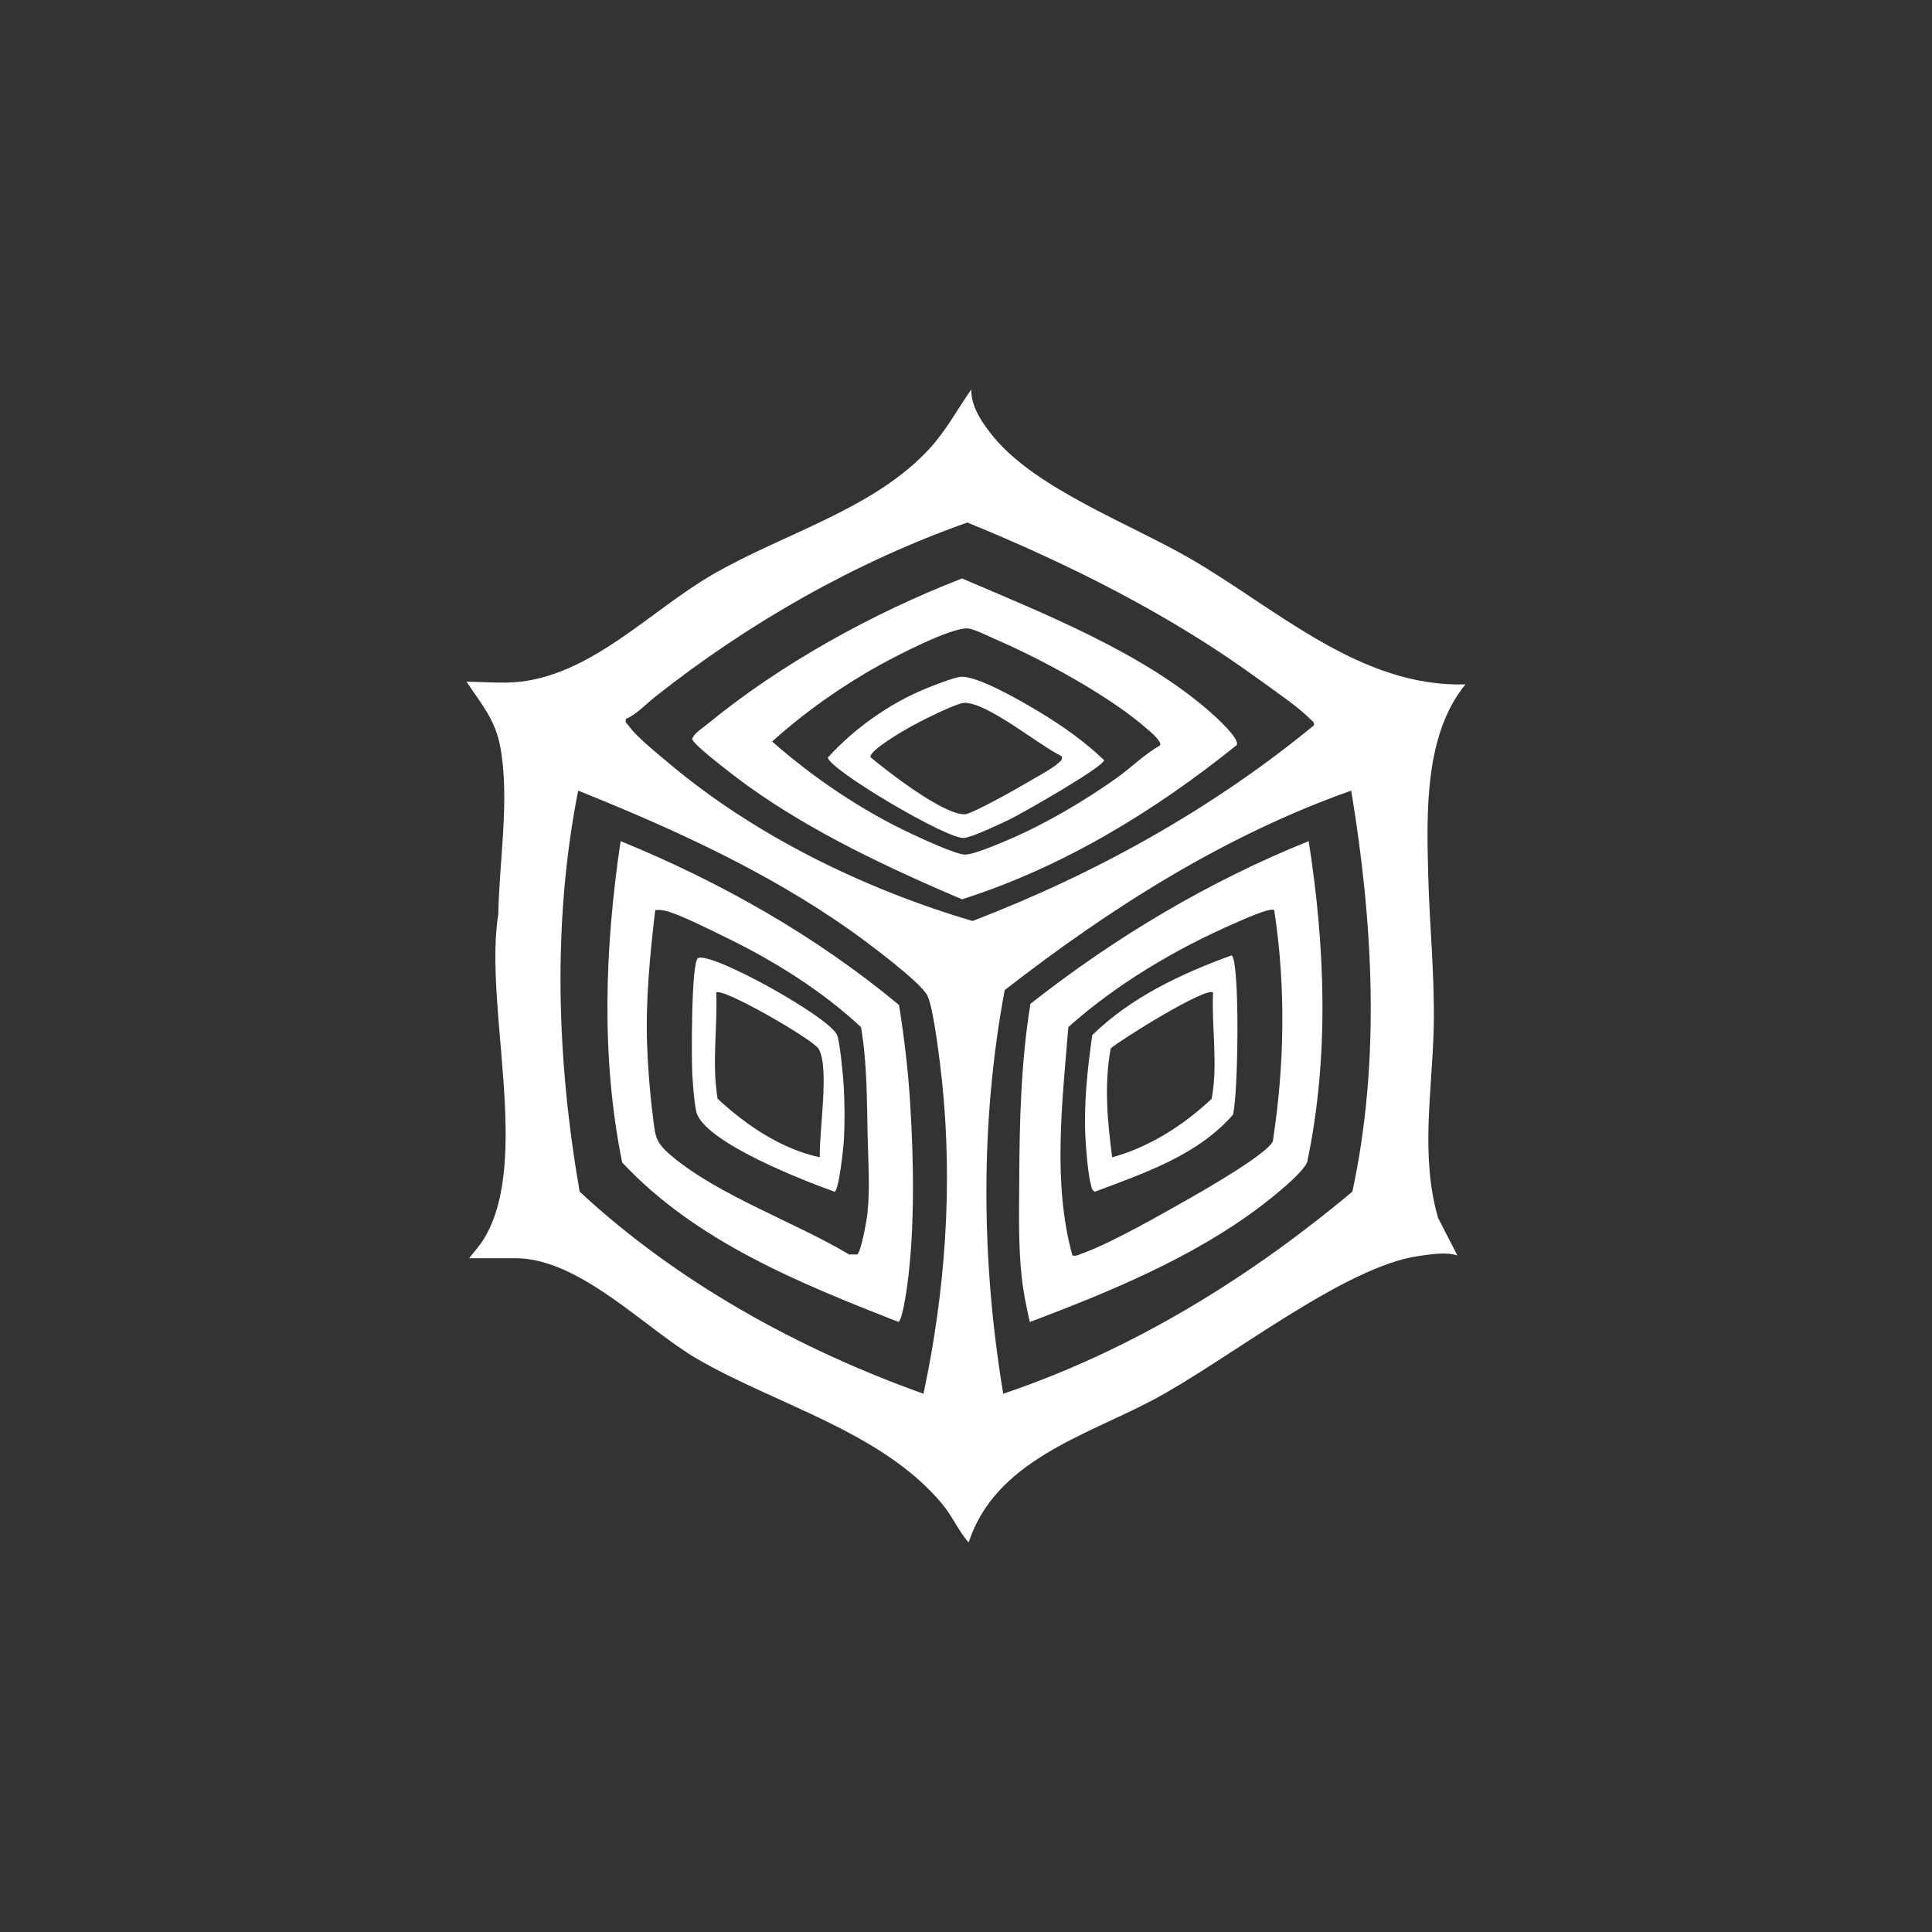 <?xml version="1.0" encoding="UTF-8"?>
<svg id="Layer_1" xmlns="http://www.w3.org/2000/svg" version="1.1" viewBox="0 0 1080 1080">
  <rect x="0" y="0" width="1080" height="1080" fill="#333333" stroke="none"/>
  <!-- Generator: Adobe Illustrator 30.1.0, SVG Export Plug-In . SVG Version: 2.1.1 Build 136)  -->
  <defs>
    <style>
      .st0 {
        fill: #fff;
      }
    </style>
  </defs>
  <path class="st0" d="M801.45,574.95c.67-28.98-2.35-57.33-3.08-86.13-.89-34.72-2.11-78.3,20.85-106.25-58.63,1.78-105.31-42.08-153.46-70.07-33.58-19.51-86.11-38.94-110.18-68.04-6-7.26-12.96-17.04-12.61-26.75-7.67,10.89-13.95,22.73-23,32.69-31.11,34.27-82.32,47.86-122.05,71.02-34.03,19.81-66.13,54.74-106.71,59.62-9.69,1.18-20.65.1-30.42.04,8.4,12.68,16.1,21.13,18.94,36.75,5.27,29.02-.67,63.68-1.18,93.13-8.19,50.94,18.41,137.09-7.67,180.96-2.49,4.2-5.68,7.63-8.62,11.44h26c35.71,0,72.52,39.38,101.28,56.16,44.07,25.67,103.39,40.66,137.13,81.18,5.78,6.98,9.04,14.89,14.78,21.58,14.91-45.53,64.39-59.36,102.54-79.42,41.86-22.04,107.06-74.93,149.4-80.8,6.47-.91,15.56-2.37,21.33-.18l-10.83-21.09c-10.02-34.64-3.27-70.7-2.45-105.84ZM516.23,779.11c-69.89-24.96-137.82-62.44-192.21-112.98-12.82-73.76-15.33-150.44-.83-224.16,52.87,21.21,105.92,45.33,152.55,78.38,8.58,6.1,38.57,28.35,42.63,36.08,3.49,6.67,7.28,38.84,8.25,48.19,6.08,58.31,1.8,117.32-10.38,174.49ZM374.43,427.09c-6.12-5.15-18.94-15.39-23.08-21.48-.85-1.24-2.05-1.54-1.44-3.71,5.92-2.58,11.21-8.34,16.47-12.49,52.06-41.19,111.66-75.14,174.37-97.32,56.68,23.14,113.59,51.57,163.09,87.79,7.75,5.66,22.39,15.58,28.47,22,1.01,1.05,2.58,1.7,2.19,3.57-56.82,46.75-122.13,83.03-190.82,109.39-60.03-17.68-121.19-47.39-169.26-87.75ZM755.98,666.13c-57.76,48.39-123.44,88.81-195.18,112.98-12.31-74.35-13.02-151.47.83-225.64,58.79-45.73,123.08-86.56,193.7-111.5,12.23,73.52,16.49,150.9.65,224.16Z"/>
  <path class="st0" d="M502.58,561.81c-46.44-38.57-99.8-68.81-155.65-91.61-8.84,59.3-11.09,120.54.85,179.58,41.07,44.11,99.29,67.57,154.35,89.15,2.17-.18,4.54-16.87,4.99-20.16,4.36-31.9,3.67-70.07,1.66-102.27-1.12-18.19-3.37-36.83-6.21-54.7ZM484.86,678.67c-.41,3.71-3.45,21.03-5.68,22.59l-4.56-.02c-29.93-17.93-72.91-32.89-99.35-55.18-9.65-8.13-8.92-11.5-10.5-23.65-1.5-11.56-2.64-26.89-3.04-38.53-.89-25.19,1.66-50.15,4.52-75.08,3.1-.41,5.58.18,8.5,1.16,8.5,2.88,22.17,9.73,30.68,13.89,27.2,13.24,53.68,29.67,75.89,50.34,3.37,19.96,3.27,40.05,3.67,60.19.3,14.64,1.46,29.43-.12,44.29Z"/>
  <path class="st0" d="M576.02,561.14c-5.31,32.59-6.1,65.5-6.25,98.46-.08,18.03-.61,36.61,1.44,54.88.91,8.21,2.64,16.51,4.46,24.54,44.23-16.71,91.16-35.98,129.06-64.73,6.51-4.95,22.9-17.89,25.96-24.54,12.43-58.81,10.14-120.4.87-179.56-55.95,22.53-108.25,53.74-155.55,90.96ZM711.51,638c-2.92,6.87-37.4,26.71-45.75,31.45-16.51,9.37-43.76,25.03-60.84,31.27-1.78.65-3.43,1.62-5.43,1.1-11.24-40.52-5.62-86.05-2.29-127.66,26.81-24.03,60.25-43.83,93.29-58.18,3.25-1.42,19.98-9.07,21.8-7.18,6.57,42.77,5.8,86.43-.77,129.2Z"/>
  <path class="st0" d="M676.65,398.15c-37.76-33.28-92.98-55.12-138.88-74.79-49.77,19.33-101.18,47.6-142.51,81.55-2.8,2.31-7.04,4.79-8.34,8.11,0,3.1,26.99,23.38,31.45,26.57,36.32,25.94,78.4,45.65,119.37,63.13,56.52-17.97,107.61-49.26,153.54-86.17,2.01-3.49-11.5-15.64-14.64-18.39ZM648.42,416.71c-8.56,4.85-15.96,12.31-24.17,18.17-17.5,12.49-39.75,25.61-59.48,34.09-5.19,2.23-20.81,8.96-25.47,8.76-5.33-.22-24.03-8.94-29.99-11.72-27.58-12.92-54.9-31.39-77.67-51.51,17.93-16.14,38.73-30.89,59.85-42.59,9.47-5.23,39.85-21.03,49.26-20.62,3.51.14,12.27,4.56,16.14,6.25,25.9,11.21,63.82,31.74,84.81,50.34,1.62,1.42,8.11,6.87,6.73,8.84Z"/>
  <path class="st0" d="M467.94,578.62c-4.38-10.32-71.43-47.31-77.81-42.95-3.77,2.58-3.59,56.36-3.16,64.53.24,4.7,1.32,19.27,2.68,22.59,6.77,16.73,59.77,37.25,76.86,43.4,2.37-.18,5.01-24.9,5.23-28.86.53-9.02.45-20.71-.06-29.75-.3-5.37-2.11-25.11-3.73-28.96ZM458.31,646.93c-21.54-4.56-41.21-17.97-57.15-32.71-3.33-19.85,0-39.32-.77-59.36,3.1-3.24,53.68,25.98,57.11,31.27,6.45,9.96.16,47.66.81,60.8Z"/>
  <path class="st0" d="M610.57,578.64c-2.66,18.86-4.77,38.11-3.81,57.21.32,6.47,1.48,20.87,3.1,26.61.47,1.6.43,2.74,2.15,3.73,27.58-10.42,57.25-20.24,77.23-43.05,2.94-10.83,3.97-85.62-.75-89.09-28.15,10.2-56.32,23.44-77.92,44.6ZM677.34,614.22c-15.72,14.8-34.66,26.97-55.63,32.71-2.66-20.2-4.58-40.74-.79-60.9,5.88-5.05,53.72-34.8,57.19-31.17-.89,20.02,2.84,39.53-.77,59.36Z"/>
  <path class="st0" d="M536.67,378.4c-4.32.61-15.41,4.99-19.96,6.87-20,8.31-39.4,22.21-53.9,38.15-.02,6.31,66.5,45.85,76.07,45.02,4.58-.41,20.28-7.87,25.41-10.34,6.79-3.27,52.89-29.51,52.89-33.2-10.95-10.51-23.63-19.39-36.63-27.2-8.82-5.29-34.78-20.54-43.89-19.31ZM591.9,426.3c-3.22,3.18-12.84,8.25-17.3,10.93-5.29,3.16-31.35,17.89-35.31,17.97-12.01.22-42.81-23.63-52.69-31.94-.79-3.77,19.02-15.15,22.69-17.18,5.13-2.84,25.49-13.22,29.97-13.2,13.12.02,41.57,23.81,54.19,29.81.53,2.23-.32,2.39-1.56,3.61Z"/>
</svg>